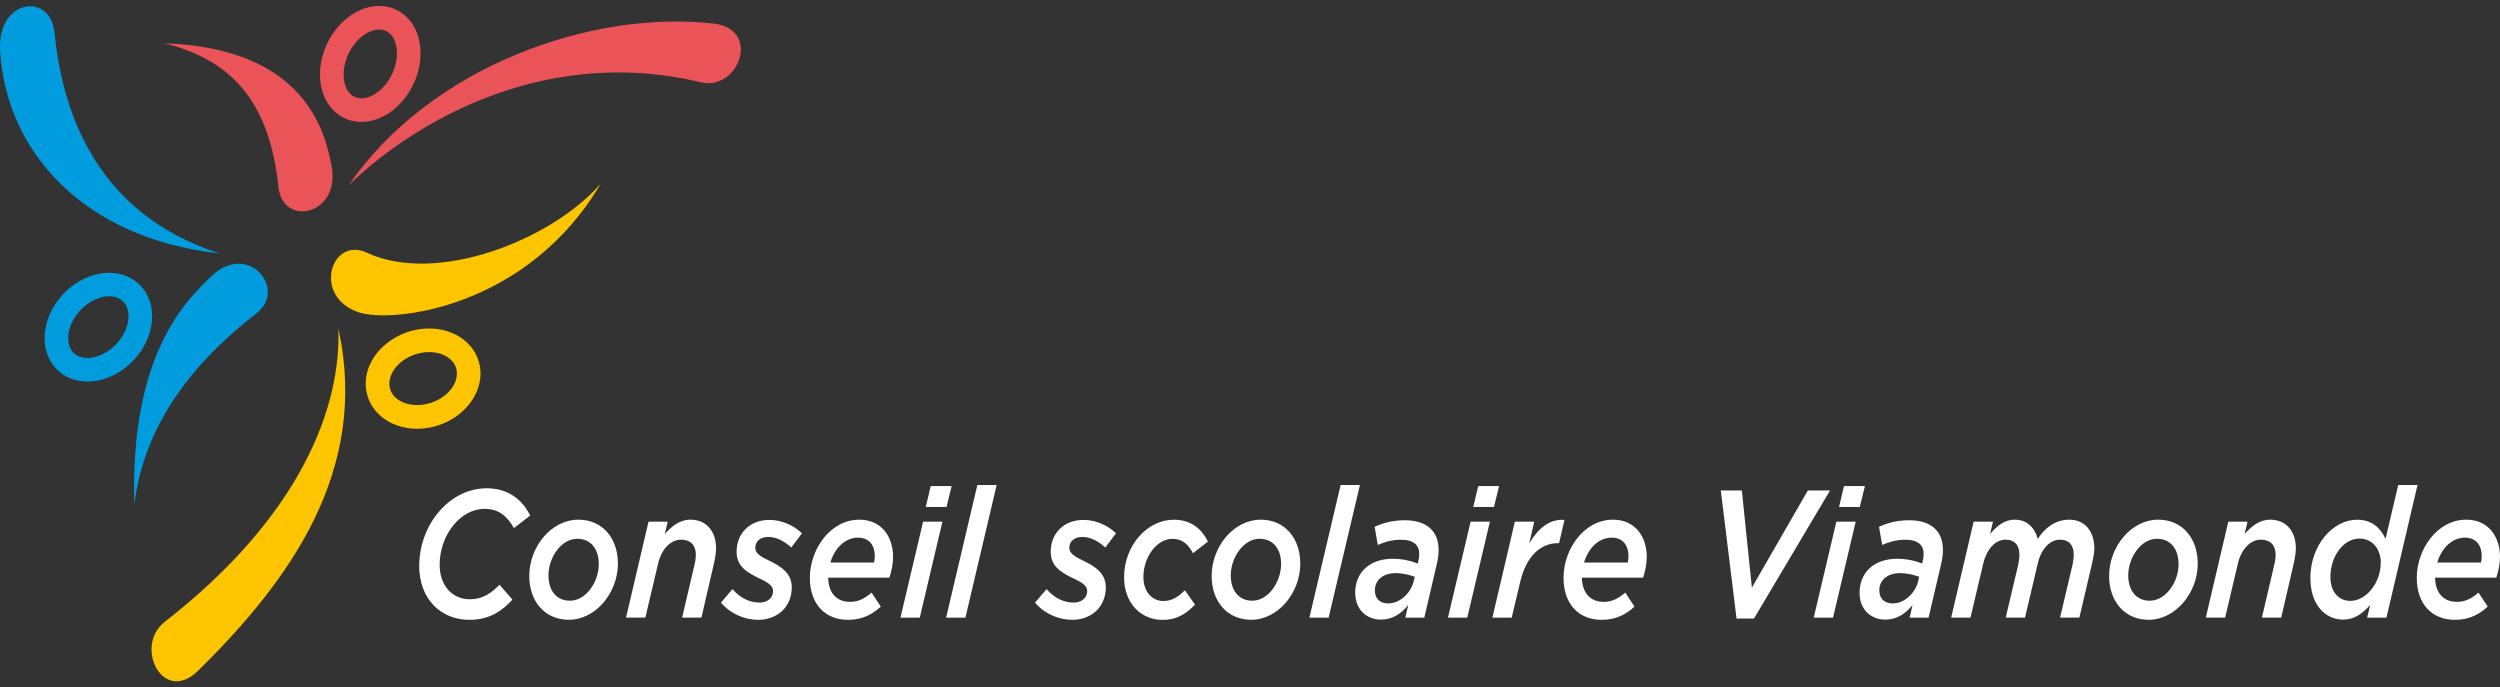 <svg width="211" height="58" viewBox="0 0 211 58" fill="none" xmlns="http://www.w3.org/2000/svg">
<rect x="0" y="0" width="211" height="58" fill="#333333" stroke="none"/>
<path d="M13.863 3.655C19.856 5.099 22.804 9.007 23.5 15.78C23.85 19.212 28.812 18.186 27.975 13.932C27.372 10.845 25.548 4.058 13.863 3.655Z" fill="#EA5357"/>
<path d="M29.4 15.672C33.89 11.229 45.079 3.582 59.157 6.946C62.338 7.709 64.304 2.454 60.222 1.987C49.856 0.811 36.269 5.658 29.4 15.672Z" fill="#EA5357"/>
<path d="M29.595 1.302C27.532 2.726 26.501 5.59 27.245 7.826C27.625 8.959 28.398 9.771 29.434 10.121C30.534 10.485 31.799 10.257 32.908 9.489C34.518 8.375 35.495 6.382 35.495 4.501C35.495 3.971 35.418 3.455 35.257 2.964C34.883 1.832 34.104 1.02 33.073 0.67C31.974 0.305 30.704 0.534 29.6 1.302M30.062 8.229C29.634 8.084 29.313 7.729 29.138 7.199C28.675 5.808 29.405 3.859 30.733 2.94C31.322 2.532 31.944 2.396 32.441 2.561C32.869 2.702 33.19 3.062 33.365 3.592C33.827 4.982 33.097 6.931 31.774 7.85C31.186 8.259 30.563 8.395 30.067 8.229" fill="#EA5357"/>
<path d="M11.339 42.562C12.186 35.688 16.452 30.462 21.647 26.446C24.279 24.409 20.962 20.374 17.897 23.266C15.674 25.367 10.97 29.912 11.335 42.562" fill="#009CDE"/>
<path d="M18.543 21.395C12.662 19.499 5.808 14.846 4.596 2.746C4.256 -0.687 -0.229 -0.094 0.009 4.248C0.471 12.663 6.917 20.106 18.543 21.395Z" fill="#009CDE"/>
<path d="M8.025 23.179C5.622 23.821 3.749 26.188 3.764 28.566C3.769 29.771 4.26 30.807 5.136 31.478C6.055 32.178 7.31 32.387 8.58 32.046C10.983 31.405 12.856 29.037 12.841 26.665C12.831 25.459 12.345 24.423 11.464 23.753C10.545 23.052 9.29 22.843 8.02 23.184M6.342 29.893C5.958 29.601 5.753 29.134 5.753 28.551C5.744 27.083 7.018 25.508 8.536 25.099C9.212 24.919 9.825 24.997 10.253 25.328C10.637 25.619 10.842 26.081 10.847 26.669C10.856 28.133 9.577 29.713 8.059 30.121C7.378 30.301 6.77 30.218 6.337 29.893" fill="#009CDE"/>
<path d="M50.698 15.507C46.52 20.281 36.839 24.073 30.953 21.322C27.971 19.927 26.327 24.983 30.228 26.344C33.059 27.335 44.53 26.013 50.698 15.502" fill="#FDC400"/>
<path d="M28.559 27.724C28.788 34.229 25.528 43.432 13.902 52.484C11.275 54.531 13.737 59.548 16.743 56.588C24.375 49.067 31.205 39.781 28.559 27.729" fill="#FDC400"/>
<path d="M32.363 29.212C31.356 30.131 30.811 31.356 30.869 32.557C30.923 33.641 31.444 34.608 32.343 35.284C34.216 36.689 37.164 36.431 39.056 34.701C40.015 33.821 40.555 32.678 40.555 31.531C40.555 31.473 40.555 31.414 40.555 31.356C40.501 30.272 39.976 29.304 39.081 28.629C37.208 27.224 34.265 27.481 32.368 29.212M33.545 33.69C33.122 33.374 32.888 32.946 32.864 32.46C32.835 31.847 33.141 31.201 33.71 30.68C34.878 29.611 36.79 29.397 37.879 30.218C38.303 30.534 38.536 30.957 38.56 31.448C38.59 32.061 38.283 32.708 37.714 33.228C36.546 34.297 34.639 34.506 33.545 33.69Z" fill="#FDC400"/>
<path d="M35.384 47.745C35.384 44.293 37.928 41.211 41.075 41.211C42.851 41.211 44.048 42.115 44.748 43.51L43.376 44.57C42.812 43.588 42.126 42.946 40.886 42.946C38.867 42.946 37.106 45.153 37.106 47.667C37.106 49.431 38.171 50.579 39.66 50.579C40.725 50.579 41.421 50.088 42.16 49.354L43.25 50.608C42.364 51.59 41.26 52.314 39.63 52.314C37.208 52.314 35.379 50.564 35.379 47.745" fill="white"/>
<path d="M44.67 48.615C44.67 46.145 46.528 43.86 48.815 43.86C50.848 43.86 52.152 45.425 52.152 47.569C52.152 50.039 50.269 52.309 48.007 52.309C45.974 52.309 44.67 50.744 44.67 48.61M50.537 47.618C50.537 46.252 49.797 45.474 48.722 45.474C47.321 45.474 46.29 47.112 46.29 48.556C46.29 49.922 47.029 50.7 48.104 50.7C49.476 50.7 50.537 49.091 50.537 47.618Z" fill="white"/>
<path d="M54.725 44.03H56.355L56.112 45.071C56.676 44.429 57.362 43.86 58.267 43.86C59.585 43.86 60.436 44.794 60.436 46.281C60.436 46.709 60.329 47.234 60.222 47.71L59.201 52.125H57.571L58.622 47.633C58.69 47.37 58.729 47.049 58.729 46.821C58.729 46.009 58.272 45.547 57.493 45.547C56.579 45.547 55.825 46.373 55.543 47.569L54.468 52.125H52.838L54.735 44.025L54.725 44.03Z" fill="white"/>
<path d="M60.851 50.856L61.819 49.723C62.573 50.584 63.395 50.856 64.105 50.856C64.752 50.856 65.248 50.486 65.248 49.888C65.248 49.49 64.927 49.213 64.212 48.877C63.03 48.323 62.169 47.803 62.169 46.563C62.169 45.046 63.244 43.88 64.951 43.88C66.07 43.88 67.092 44.429 67.685 45.012L66.785 46.208C66.138 45.625 65.496 45.319 64.835 45.319C64.134 45.319 63.745 45.717 63.745 46.237C63.745 46.651 64.066 46.913 64.874 47.297C65.949 47.817 66.824 48.386 66.824 49.568C66.824 51.24 65.598 52.314 63.983 52.314C62.908 52.314 61.668 51.838 60.846 50.856" fill="white"/>
<path d="M71.747 50.797C72.433 50.797 72.958 50.535 73.561 50.015L74.34 51.196C73.668 51.823 72.808 52.314 71.582 52.314C69.607 52.314 68.352 50.948 68.352 48.77C68.352 46.378 70.059 43.86 72.535 43.86C74.35 43.86 75.376 45.241 75.376 47.005C75.376 47.574 75.254 48.172 75.065 48.756H69.898C69.913 49.966 70.546 50.797 71.742 50.797M73.766 47.482C73.805 47.36 73.834 47.161 73.834 46.928C73.834 46.087 73.406 45.377 72.423 45.377C71.319 45.377 70.443 46.267 70.083 47.477H73.771L73.766 47.482Z" fill="white"/>
<path d="M77.91 44.03H79.54L77.628 52.13H75.998L77.91 44.03ZM78.557 41.026H80.318L79.885 42.791H78.134L78.552 41.026H78.557Z" fill="white"/>
<path d="M82.488 40.933H84.118L81.481 52.13H79.852L82.488 40.933Z" fill="white"/>
<path d="M87.361 50.856L88.329 49.723C89.083 50.584 89.906 50.856 90.616 50.856C91.263 50.856 91.759 50.486 91.759 49.888C91.759 49.49 91.438 49.213 90.723 48.877C89.536 48.323 88.68 47.803 88.68 46.563C88.68 45.046 89.755 43.88 91.462 43.88C92.581 43.88 93.603 44.429 94.191 45.012L93.291 46.208C92.649 45.625 92.002 45.319 91.341 45.319C90.64 45.319 90.251 45.717 90.251 46.237C90.251 46.651 90.572 46.913 91.379 47.297C92.454 47.817 93.33 48.386 93.33 49.568C93.33 51.24 92.104 52.314 90.489 52.314C89.414 52.314 88.174 51.838 87.352 50.856" fill="white"/>
<path d="M94.873 48.712C94.873 46.057 96.809 43.865 99.071 43.865C100.594 43.865 101.465 44.725 101.951 45.708L100.686 46.69C100.312 45.999 99.854 45.479 98.94 45.479C97.66 45.479 96.503 46.981 96.503 48.702C96.503 49.976 97.266 50.725 98.186 50.725C98.901 50.725 99.436 50.389 100 49.82L100.861 51.031C100.122 51.799 99.329 52.319 98.127 52.319C96.298 52.319 94.873 50.924 94.873 48.717" fill="white"/>
<path d="M102.262 48.615C102.262 46.145 104.12 43.86 106.406 43.86C108.44 43.86 109.743 45.425 109.743 47.569C109.743 50.039 107.861 52.309 105.599 52.309C103.565 52.309 102.262 50.744 102.262 48.61M108.128 47.618C108.128 46.252 107.389 45.474 106.314 45.474C104.913 45.474 103.877 47.112 103.877 48.556C103.877 49.922 104.616 50.7 105.691 50.7C107.063 50.7 108.124 49.091 108.124 47.618" fill="white"/>
<path d="M113.148 40.933H114.778L112.136 52.13H110.512L113.148 40.933Z" fill="white"/>
<path d="M114.375 50.073C114.375 48.201 115.708 47.161 117.537 47.161C118.315 47.161 119.03 47.312 119.663 47.56L119.702 47.39C119.755 47.142 119.784 46.991 119.784 46.748C119.784 46.028 119.327 45.552 118.237 45.552C117.527 45.552 116.851 45.737 116.287 45.994L116.019 44.463C116.744 44.123 117.595 43.909 118.563 43.909C120.436 43.909 121.419 44.842 121.419 46.422C121.419 46.806 121.365 47.176 121.273 47.574L120.212 52.13H118.612L118.85 51.07C118.233 51.819 117.518 52.295 116.549 52.295C115.324 52.295 114.385 51.42 114.385 50.073M119.322 49.033L119.405 48.678C118.962 48.527 118.422 48.372 117.79 48.372C116.7 48.372 116.039 48.984 116.039 49.825C116.039 50.53 116.467 50.929 117.167 50.929C118.174 50.929 119.094 50.025 119.322 49.028" fill="white"/>
<path d="M124.119 44.03H125.748L123.837 52.13H122.207L124.119 44.03ZM124.761 41.026H126.522L126.089 42.791H124.343L124.761 41.026Z" fill="white"/>
<path d="M127.859 44.03H129.489L129.07 45.858C129.849 44.57 130.778 43.787 132.043 43.88L131.585 45.844H131.488C130.063 45.844 128.827 46.884 128.302 49.125L127.587 52.13H125.957L127.854 44.03H127.859Z" fill="white"/>
<path d="M135.356 50.797C136.042 50.797 136.568 50.535 137.171 50.015L137.949 51.196C137.278 51.823 136.417 52.314 135.191 52.314C133.211 52.314 131.961 50.948 131.961 48.77C131.961 46.378 133.668 43.86 136.144 43.86C137.964 43.86 138.985 45.241 138.985 47.005C138.985 47.574 138.864 48.172 138.679 48.756H133.513C133.527 49.966 134.16 50.797 135.356 50.797ZM137.375 47.482C137.419 47.36 137.443 47.161 137.443 46.928C137.443 46.087 137.015 45.377 136.033 45.377C134.928 45.377 134.053 46.267 133.693 47.477H137.38L137.375 47.482Z" fill="white"/>
<path d="M145.236 41.395H147.012L147.858 49.597L152.582 41.395H154.455L148.033 52.207H146.564L145.236 41.395Z" fill="white"/>
<path d="M154.99 44.03H156.62L154.708 52.13H153.078L154.99 44.03ZM155.637 41.026H157.398L156.965 42.791H155.214L155.632 41.026H155.637Z" fill="white"/>
<path d="M156.945 50.073C156.945 48.201 158.278 47.161 160.107 47.161C160.89 47.161 161.601 47.312 162.233 47.56L162.272 47.39C162.326 47.142 162.355 46.991 162.355 46.748C162.355 46.028 161.897 45.552 160.808 45.552C160.098 45.552 159.421 45.737 158.857 45.994L158.59 44.463C159.314 44.123 160.161 43.909 161.134 43.909C163.007 43.909 163.984 44.842 163.984 46.422C163.984 46.806 163.931 47.176 163.838 47.574L162.773 52.13H161.173L161.416 51.07C160.798 51.819 160.083 52.295 159.115 52.295C157.889 52.295 156.95 51.42 156.95 50.073M161.897 49.033L161.98 48.678C161.537 48.527 160.997 48.372 160.365 48.372C159.275 48.372 158.614 48.984 158.614 49.825C158.614 50.53 159.047 50.929 159.747 50.929C160.754 50.929 161.669 50.025 161.902 49.028" fill="white"/>
<path d="M166.577 44.03H168.207L167.963 45.071C168.528 44.409 169.145 43.86 170.05 43.86C171.101 43.86 171.743 44.565 171.986 45.484C172.604 44.516 173.509 43.86 174.652 43.86C175.931 43.86 176.763 44.813 176.763 46.281C176.763 46.709 176.642 47.234 176.535 47.71L175.498 52.125H173.869L174.929 47.633C174.983 47.37 175.027 47.049 175.027 46.821C175.027 46.009 174.608 45.547 173.869 45.547C172.983 45.547 172.254 46.373 171.986 47.569L170.911 52.125H169.282L170.347 47.633C170.4 47.37 170.439 47.049 170.439 46.821C170.439 46.009 170.021 45.547 169.282 45.547C168.382 45.547 167.667 46.373 167.384 47.569L166.309 52.125H164.68L166.577 44.025V44.03Z" fill="white"/>
<path d="M178.008 48.615C178.008 46.145 179.866 43.86 182.152 43.86C184.186 43.86 185.49 45.425 185.49 47.569C185.49 50.039 183.607 52.309 181.345 52.309C179.312 52.309 178.008 50.744 178.008 48.61M183.87 47.618C183.87 46.252 183.13 45.474 182.055 45.474C180.654 45.474 179.623 47.112 179.623 48.556C179.623 49.922 180.362 50.7 181.437 50.7C182.809 50.7 183.874 49.091 183.874 47.618" fill="white"/>
<path d="M188.059 44.03H189.689L189.446 45.071C190.01 44.429 190.696 43.86 191.601 43.86C192.919 43.86 193.77 44.794 193.77 46.281C193.77 46.709 193.663 47.234 193.556 47.71L192.535 52.125H190.905L191.956 47.633C192.024 47.37 192.063 47.049 192.063 46.821C192.063 46.009 191.606 45.547 190.827 45.547C189.913 45.547 189.159 46.373 188.877 47.569L187.802 52.125H186.172L188.069 44.025L188.059 44.03Z" fill="white"/>
<path d="M194.99 48.834C194.99 45.965 196.917 43.865 198.945 43.865C200.195 43.865 200.91 44.57 201.343 45.474L202.409 40.933H204.038L201.416 52.13H199.787L200.045 51.055C199.398 51.789 198.697 52.295 197.773 52.295C196.197 52.295 195 50.977 195 48.829M200.94 47.496C200.94 46.315 200.2 45.455 199.14 45.455C197.821 45.455 196.688 46.899 196.688 48.707C196.688 49.932 197.359 50.715 198.381 50.715C199.685 50.715 200.935 49.213 200.935 47.492" fill="white"/>
<path d="M207.37 50.797C208.056 50.797 208.581 50.535 209.185 50.015L209.963 51.196C209.292 51.823 208.431 52.314 207.205 52.314C205.225 52.314 203.975 50.948 203.975 48.77C203.975 46.378 205.682 43.86 208.158 43.86C209.973 43.86 210.999 45.241 210.999 47.005C210.999 47.574 210.877 48.172 210.688 48.756H205.522C205.536 49.966 206.169 50.797 207.365 50.797M209.389 47.482C209.433 47.36 209.457 47.161 209.457 46.928C209.457 46.087 209.029 45.377 208.046 45.377C206.942 45.377 206.066 46.267 205.706 47.477H209.394L209.389 47.482Z" fill="white"/>
</svg>
